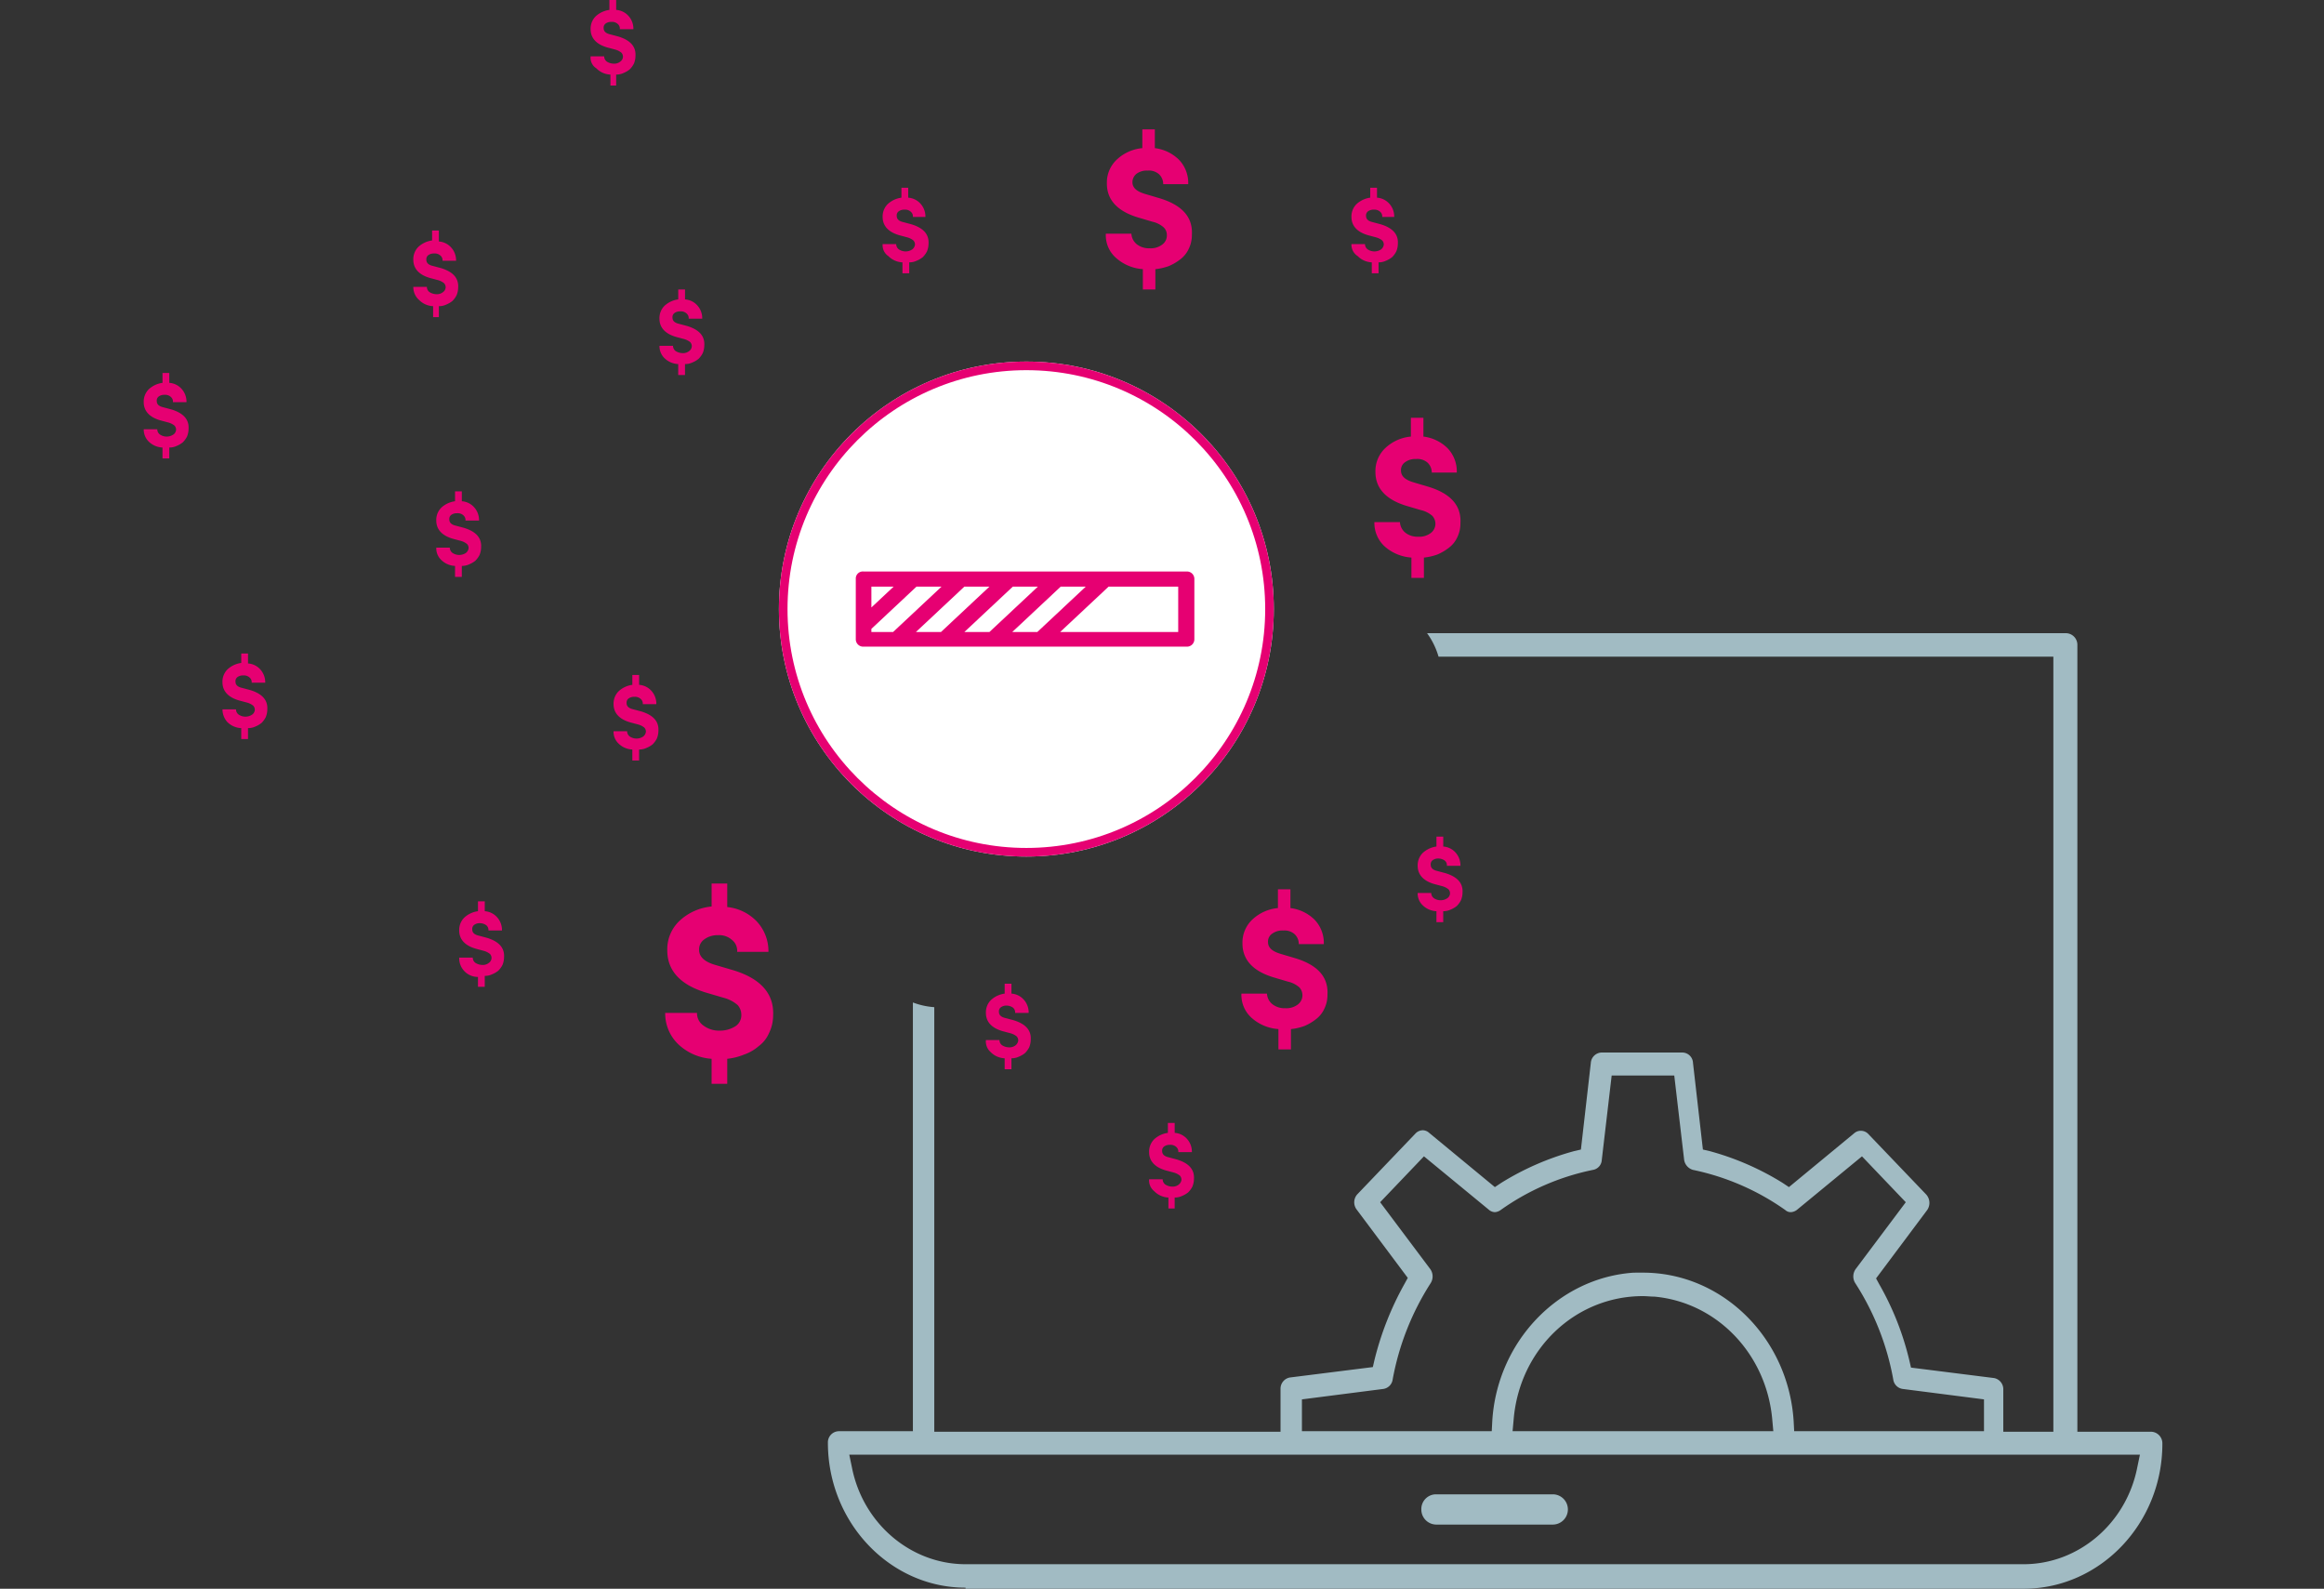 <svg xmlns="http://www.w3.org/2000/svg" xmlns:xlink="http://www.w3.org/1999/xlink" width="540.038" height="369.106" viewBox="0 0 540.038 369.106"><rect x="0" y="0" width="540.038" height="369.106" fill="#333333" stroke="none"/><defs><radialGradient id="radial-gradient" cx="0.5" cy="0.5" r="0.732" gradientTransform="matrix(0.683, 0, 0, -0.684, -0.191, 2.079)" gradientUnits="objectBoundingBox"><stop offset="0" stop-color="#ecf6f8"></stop><stop offset="0.571" stop-color="#ecf6f8" stop-opacity="0.835"></stop><stop offset="1" stop-color="#ecf6f8" stop-opacity="0"></stop></radialGradient></defs><g id="E-commerce_app-security" transform="translate(-7.6 -0.177)"><g id="Group_30822" transform="translate(7.6 0.177)"><path id="Path_20072" d="M226.619-3004c149.139,0,270.019,82.649,270.019,184.507,0,101.95-120.881,184.6-270.019,184.6S-43.4-2717.543-43.4-2819.493,77.481-3004,226.619-3004Z" transform="translate(43.4 3004)" opacity="0.8" fill="url(#radial-gradient)"></path></g><g id="Group_32993" data-name="Group 32993" transform="translate(40.998 0.178)"><path id="Path_20097" d="M381.158,333.2H353.893a3.415,3.415,0,0,0-3.393,3.514,3.493,3.493,0,0,0,3.393,3.514h27.265a3.516,3.516,0,0,0,0-7.028Z" transform="translate(-53.617 13.972)" fill="#a1bbc3"></path><g id="Group_30864" transform="translate(112.152 51.11)"><g id="Ellipse_1932" data-name="Ellipse 1932" transform="translate(35.449 32.891)" fill="#fff" stroke="#e60072" stroke-width="2"><circle cx="57.5" cy="57.5" r="57.5" stroke="none"></circle><circle cx="57.5" cy="57.5" r="56.5" fill="none"></circle></g><path id="noun-loading-1582963" d="M289.115,165.7h75.051a1.715,1.715,0,0,1,1.812,1.7v14.057a1.715,1.715,0,0,1-1.812,1.7H289.115a1.716,1.716,0,0,1-1.812-1.7h0V167.4a1.637,1.637,0,0,1,1.812-1.7Zm56.936,3.514-11.258,10.542h27.433V169.214Zm-16.563,10.542,11.258-10.542h-5.823l-11.258,10.542Zm-11.128,0,11.258-10.542h-5.823l-11.258,10.542Zm-11.258,0,11.258-10.542h-5.823l-11.258,10.542Zm-11.128,0,11.258-10.542h-5.823l-10.481,9.815v.727h5.046Zm-5.046-5.7,5.176-4.847h-5.176Z" transform="translate(-233.99 -84.034)" fill="#e60072"></path></g><g id="Group_32976" data-name="Group 32976" transform="translate(119.844 67.253)"><path id="Path_21835" data-name="Path 21835" d="M204.4,115.287h3.151a1.491,1.491,0,0,0,.606,1.212,3.031,3.031,0,0,0,1.575.485,2.235,2.235,0,0,0,1.575-.485,1.446,1.446,0,0,0,.606-1.091,1.376,1.376,0,0,0-.364-.969,3.946,3.946,0,0,0-1.454-.727l-1.818-.485c-2.545-.727-3.878-2.181-3.878-4.241a4.019,4.019,0,0,1,1.212-3.029,5.844,5.844,0,0,1,3.151-1.454v-2.3h1.575v2.3a4.225,4.225,0,0,1,2.908,1.454,4.43,4.43,0,0,1,1.091,3.029h-3.151a1.405,1.405,0,0,0-.485-1.212,1.932,1.932,0,0,0-1.454-.485,2.177,2.177,0,0,0-1.333.364,1.181,1.181,0,0,0-.485,1.091c0,.727.485,1.212,1.575,1.454l1.818.485c2.787.848,4.12,2.3,4,4.484a4.862,4.862,0,0,1-.364,1.818,5.38,5.38,0,0,1-.969,1.333,5.728,5.728,0,0,1-1.454.848,3.87,3.87,0,0,1-1.7.364v2.545h-1.575v-2.545a4.851,4.851,0,0,1-3.272-1.454A3.925,3.925,0,0,1,204.4,115.287Z" transform="translate(-204.4 -102.2)" fill="#e60072"></path></g><g id="Group_32977" data-name="Group 32977" transform="translate(103.849)"><path id="Path_21836" data-name="Path 21836" d="M191.2,59.787h3.151A1.491,1.491,0,0,0,194.956,61a3.031,3.031,0,0,0,1.575.485A2.235,2.235,0,0,0,198.107,61a1.446,1.446,0,0,0,.606-1.091,1.376,1.376,0,0,0-.364-.969,3.946,3.946,0,0,0-1.454-.727l-1.818-.485c-2.545-.727-3.878-2.181-3.878-4.241a4.019,4.019,0,0,1,1.212-3.029A5.844,5.844,0,0,1,195.562,49V46.7h1.575V49a4.225,4.225,0,0,1,2.908,1.454,4.43,4.43,0,0,1,1.091,3.029h-3.151a1.405,1.405,0,0,0-.485-1.212,1.932,1.932,0,0,0-1.454-.485,2.177,2.177,0,0,0-1.333.364,1.181,1.181,0,0,0-.485,1.091c0,.727.485,1.212,1.575,1.454l1.818.485c2.787.848,4.12,2.3,4,4.484a4.863,4.863,0,0,1-.364,1.818,5.38,5.38,0,0,1-.969,1.333,5.729,5.729,0,0,1-1.454.848,3.87,3.87,0,0,1-1.7.364v2.545H195.8V64.028a4.851,4.851,0,0,1-3.272-1.454A2.893,2.893,0,0,1,191.2,59.787Z" transform="translate(-191.2 -46.7)" fill="#e60072"></path></g><g id="Group_32978" data-name="Group 32978" transform="translate(109.18 156.803)"><path id="Path_21837" data-name="Path 21837" d="M195.6,189.187h3.151a1.491,1.491,0,0,0,.606,1.212,2.8,2.8,0,0,0,3.151,0,1.675,1.675,0,0,0,.606-1.091,1.376,1.376,0,0,0-.364-.969,3.946,3.946,0,0,0-1.454-.727l-1.818-.485c-2.545-.727-3.878-2.181-3.878-4.241a4.019,4.019,0,0,1,1.212-3.029,5.844,5.844,0,0,1,3.151-1.454v-2.3h1.575v2.3a4.225,4.225,0,0,1,2.908,1.454,4.43,4.43,0,0,1,1.091,3.029h-3.151a1.4,1.4,0,0,0-.485-1.212,1.931,1.931,0,0,0-1.454-.485,2.177,2.177,0,0,0-1.333.364,1.181,1.181,0,0,0-.485,1.091c0,.727.485,1.212,1.575,1.454l1.818.485c2.787.848,4.12,2.3,4,4.484a4.862,4.862,0,0,1-.364,1.818,5.38,5.38,0,0,1-.969,1.333,5.729,5.729,0,0,1-1.454.848,3.871,3.871,0,0,1-1.7.364v2.545h-1.575v-2.545a4.851,4.851,0,0,1-3.272-1.454A3.713,3.713,0,0,1,195.6,189.187Z" transform="translate(-195.6 -176.1)" fill="#e60072"></path></g><g id="Group_32979" data-name="Group 32979" transform="translate(285.977 97.063)"><path id="Path_21838" data-name="Path 21838" d="M341.5,151.035h5.938a3.365,3.365,0,0,0,1.212,2.424,4.535,4.535,0,0,0,3.029.969,4.377,4.377,0,0,0,2.908-.848,2.686,2.686,0,0,0,.364-4,5.978,5.978,0,0,0-2.666-1.333l-3.272-.969c-4.847-1.454-7.271-4.12-7.271-7.876a7.318,7.318,0,0,1,2.3-5.574,9.982,9.982,0,0,1,5.938-2.666V126.8h2.908v4.362a9.669,9.669,0,0,1,5.574,2.666,7.767,7.767,0,0,1,2.181,5.7h-5.817a3.1,3.1,0,0,0-.969-2.3,3.535,3.535,0,0,0-2.666-.848,3.976,3.976,0,0,0-2.545.727,2.2,2.2,0,0,0-.969,1.939c0,1.333.969,2.181,3.029,2.787l3.272.969c5.211,1.575,7.755,4.362,7.513,8.482a7.214,7.214,0,0,1-.727,3.272,6.379,6.379,0,0,1-1.939,2.424,11.878,11.878,0,0,1-2.666,1.575,13.279,13.279,0,0,1-3.151.727V164H350.1v-4.726a10.383,10.383,0,0,1-6.3-2.666A7.383,7.383,0,0,1,341.5,151.035Z" transform="translate(-341.5 -126.8)" fill="#e60072"></path></g><g id="Group_32980" data-name="Group 32980" transform="translate(67.98 114.149)"><path id="Path_21839" data-name="Path 21839" d="M161.6,153.987h3.151a1.491,1.491,0,0,0,.606,1.212,2.8,2.8,0,0,0,3.151,0,1.675,1.675,0,0,0,.606-1.091,1.376,1.376,0,0,0-.364-.969,3.946,3.946,0,0,0-1.454-.727l-1.818-.485c-2.545-.727-3.878-2.181-3.878-4.241a4.019,4.019,0,0,1,1.212-3.029,5.844,5.844,0,0,1,3.151-1.454v-2.3h1.575v2.3a4.225,4.225,0,0,1,2.908,1.454,4.43,4.43,0,0,1,1.091,3.029h-3.151a1.405,1.405,0,0,0-.485-1.212,1.932,1.932,0,0,0-1.454-.485,2.177,2.177,0,0,0-1.333.364,1.181,1.181,0,0,0-.485,1.091c0,.727.485,1.212,1.575,1.454l1.818.485c2.787.848,4.12,2.3,4,4.484a4.862,4.862,0,0,1-.364,1.818,5.381,5.381,0,0,1-.969,1.333,5.729,5.729,0,0,1-1.454.848,3.87,3.87,0,0,1-1.7.364v2.545h-1.575v-2.545a4.851,4.851,0,0,1-3.272-1.454A3.713,3.713,0,0,1,161.6,153.987Z" transform="translate(-161.6 -140.9)" fill="#e60072"></path></g><g id="Group_32981" data-name="Group 32981" transform="translate(0 86.641)"><path id="Path_21840" data-name="Path 21840" d="M105.5,131.287h3.151a1.491,1.491,0,0,0,.606,1.212,2.8,2.8,0,0,0,3.151,0,1.446,1.446,0,0,0,.606-1.091,1.376,1.376,0,0,0-.364-.969,3.946,3.946,0,0,0-1.454-.727l-1.818-.485c-2.545-.727-3.878-2.181-3.878-4.241a4.019,4.019,0,0,1,1.212-3.029,5.844,5.844,0,0,1,3.151-1.454v-2.3h1.575v2.3a4.225,4.225,0,0,1,2.908,1.454,4.43,4.43,0,0,1,1.091,3.029h-3.151a1.405,1.405,0,0,0-.485-1.212,1.932,1.932,0,0,0-1.454-.485,2.177,2.177,0,0,0-1.333.364,1.181,1.181,0,0,0-.485,1.091c0,.727.485,1.212,1.575,1.454l1.818.485c2.787.848,4.12,2.3,4,4.484a4.862,4.862,0,0,1-.364,1.818,5.381,5.381,0,0,1-.969,1.333,5.729,5.729,0,0,1-1.454.848,3.87,3.87,0,0,1-1.7.364v2.545h-1.575v-2.545a4.851,4.851,0,0,1-3.272-1.454A3.925,3.925,0,0,1,105.5,131.287Z" transform="translate(-105.5 -118.2)" fill="#e60072"></path></g><g id="Group_32982" data-name="Group 32982" transform="translate(296.035 194.368)"><path id="Path_21841" data-name="Path 21841" d="M349.8,220.187h3.151a1.492,1.492,0,0,0,.606,1.212,2.8,2.8,0,0,0,3.151,0,1.446,1.446,0,0,0,.606-1.091,1.376,1.376,0,0,0-.363-.969,3.947,3.947,0,0,0-1.454-.727l-1.818-.485c-2.545-.727-3.878-2.181-3.878-4.241a4.019,4.019,0,0,1,1.212-3.029,5.844,5.844,0,0,1,3.151-1.454v-2.3h1.575v2.3a4.225,4.225,0,0,1,2.908,1.454,4.43,4.43,0,0,1,1.091,3.029h-3.151a1.405,1.405,0,0,0-.485-1.212,2.6,2.6,0,0,0-1.454-.485,2.177,2.177,0,0,0-1.333.364,1.181,1.181,0,0,0-.485,1.091c0,.727.485,1.212,1.575,1.454l1.818.485c2.787.848,4.12,2.3,4,4.484a4.863,4.863,0,0,1-.364,1.818,5.382,5.382,0,0,1-.969,1.333,5.731,5.731,0,0,1-1.454.848,3.87,3.87,0,0,1-1.7.364v2.545h-1.575v-2.545a4.851,4.851,0,0,1-3.272-1.454A3.713,3.713,0,0,1,349.8,220.187Z" transform="translate(-349.8 -207.1)" fill="#e60072"></path></g><g id="Group_32983" data-name="Group 32983" transform="translate(280.646 43.624)"><path id="Path_21842" data-name="Path 21842" d="M337.1,95.787h3.151A1.492,1.492,0,0,0,340.856,97a2.8,2.8,0,0,0,3.151,0,1.675,1.675,0,0,0,.606-1.091,1.376,1.376,0,0,0-.363-.969,3.947,3.947,0,0,0-1.454-.727l-1.818-.485c-2.545-.727-3.878-2.181-3.878-4.241a4.019,4.019,0,0,1,1.212-3.029A5.844,5.844,0,0,1,341.462,85V82.7h1.575V85a4.225,4.225,0,0,1,2.908,1.454,4.43,4.43,0,0,1,1.091,3.029h-2.787a1.405,1.405,0,0,0-.485-1.212,1.932,1.932,0,0,0-1.454-.485,2.177,2.177,0,0,0-1.333.364,1.181,1.181,0,0,0-.485,1.091c0,.727.485,1.212,1.575,1.454l1.818.485c2.787.848,4.12,2.3,4,4.484a4.863,4.863,0,0,1-.363,1.818,5.381,5.381,0,0,1-.969,1.333,5.729,5.729,0,0,1-1.454.848,3.871,3.871,0,0,1-1.7.364v2.545h-1.575v-2.545a4.851,4.851,0,0,1-3.272-1.454A3.1,3.1,0,0,1,337.1,95.787Z" transform="translate(-337.1 -82.7)" fill="#e60072"></path></g><g id="Group_32984" data-name="Group 32984" transform="translate(62.648 53.56)"><path id="Path_21843" data-name="Path 21843" d="M157.2,103.987h3.151a1.491,1.491,0,0,0,.606,1.212,3.031,3.031,0,0,0,1.575.485,2.235,2.235,0,0,0,1.575-.485,1.446,1.446,0,0,0,.606-1.091,1.376,1.376,0,0,0-.364-.969,3.945,3.945,0,0,0-1.454-.727l-1.818-.485c-2.545-.727-3.878-2.181-3.878-4.241a4.019,4.019,0,0,1,1.212-3.029,5.844,5.844,0,0,1,3.151-1.454V90.9h1.575v2.545a4.224,4.224,0,0,1,2.908,1.454,4.43,4.43,0,0,1,1.091,3.029h-3.151a1.405,1.405,0,0,0-.485-1.212,1.932,1.932,0,0,0-1.454-.485,2.177,2.177,0,0,0-1.333.364,1.181,1.181,0,0,0-.485,1.091c0,.727.485,1.212,1.575,1.454l1.818.485c2.787.848,4.12,2.3,4,4.484a4.862,4.862,0,0,1-.364,1.818,5.379,5.379,0,0,1-.969,1.333,5.729,5.729,0,0,1-1.454.848,3.87,3.87,0,0,1-1.7.364v2.545H161.8v-2.545a4.851,4.851,0,0,1-3.272-1.454A3.938,3.938,0,0,1,157.2,103.987Z" transform="translate(-157.2 -90.9)" fill="#e60072"></path></g><g id="Group_32985" data-name="Group 32985" transform="translate(171.708 43.624)"><path id="Path_21844" data-name="Path 21844" d="M247.2,95.787h3.151A1.491,1.491,0,0,0,250.956,97a2.8,2.8,0,0,0,3.151,0,1.675,1.675,0,0,0,.606-1.091,1.376,1.376,0,0,0-.364-.969,3.946,3.946,0,0,0-1.454-.727l-1.818-.485c-2.545-.727-3.878-2.181-3.878-4.241a4.019,4.019,0,0,1,1.212-3.029A5.844,5.844,0,0,1,251.562,85V82.7h1.575V85a4.225,4.225,0,0,1,2.908,1.454,4.43,4.43,0,0,1,1.091,3.029h-2.908a1.405,1.405,0,0,0-.485-1.212,1.932,1.932,0,0,0-1.454-.485,2.177,2.177,0,0,0-1.333.364,1.181,1.181,0,0,0-.485,1.091c0,.727.485,1.212,1.575,1.454l1.818.485c2.787.848,4.12,2.3,4,4.484a4.862,4.862,0,0,1-.364,1.818,5.38,5.38,0,0,1-.969,1.333,5.729,5.729,0,0,1-1.454.848,3.871,3.871,0,0,1-1.7.364v2.545H251.8v-2.545a4.851,4.851,0,0,1-3.272-1.454A3.011,3.011,0,0,1,247.2,95.787Z" transform="translate(-247.2 -82.7)" fill="#e60072"></path></g><g id="Group_32986" data-name="Group 32986" transform="translate(255.077 206.607)"><path id="Path_21845" data-name="Path 21845" d="M316,241.435h5.938a3.365,3.365,0,0,0,1.212,2.423,4.535,4.535,0,0,0,3.029.969,4.378,4.378,0,0,0,2.908-.848,2.686,2.686,0,0,0,.364-4,5.978,5.978,0,0,0-2.666-1.333l-3.272-.969c-4.847-1.454-7.271-4.12-7.271-7.876a7.318,7.318,0,0,1,2.3-5.574,9.982,9.982,0,0,1,5.938-2.666V217.2h2.908v4.362a9.669,9.669,0,0,1,5.574,2.666,7.766,7.766,0,0,1,2.181,5.7h-5.816a3.1,3.1,0,0,0-.969-2.3,3.536,3.536,0,0,0-2.666-.848,3.976,3.976,0,0,0-2.545.727,2.2,2.2,0,0,0-.969,1.939c0,1.333.969,2.181,3.029,2.787l3.272.969c5.211,1.575,7.755,4.362,7.513,8.482a7.214,7.214,0,0,1-.727,3.272,6.378,6.378,0,0,1-1.939,2.424,11.872,11.872,0,0,1-2.666,1.575,13.274,13.274,0,0,1-3.151.727V254.4H324.6v-4.726a10.382,10.382,0,0,1-6.3-2.666A7.143,7.143,0,0,1,316,241.435Z" transform="translate(-316 -217.2)" fill="#e60072"></path></g><g id="Group_32987" data-name="Group 32987" transform="translate(233.629 260.894)"><path id="Path_21846" data-name="Path 21846" d="M298.3,275.087h3.151a1.491,1.491,0,0,0,.606,1.212,3.03,3.03,0,0,0,1.575.485,2.235,2.235,0,0,0,1.575-.485,1.675,1.675,0,0,0,.606-1.091,1.376,1.376,0,0,0-.364-.969,3.946,3.946,0,0,0-1.454-.727l-1.818-.485c-2.545-.727-3.878-2.181-3.878-4.241a4.019,4.019,0,0,1,1.212-3.029,5.844,5.844,0,0,1,3.151-1.454V262h1.575v2.3a4.225,4.225,0,0,1,2.908,1.454,4.43,4.43,0,0,1,1.091,3.029h-3.151a1.405,1.405,0,0,0-.485-1.212,1.932,1.932,0,0,0-1.454-.485,2.177,2.177,0,0,0-1.333.363,1.181,1.181,0,0,0-.485,1.091c0,.727.485,1.212,1.575,1.454l1.818.485c2.787.848,4.12,2.3,4,4.484a4.863,4.863,0,0,1-.364,1.818,5.387,5.387,0,0,1-.969,1.333,5.736,5.736,0,0,1-1.454.848,3.871,3.871,0,0,1-1.7.363v2.545h-1.454v-2.545a4.851,4.851,0,0,1-3.272-1.454A3.2,3.2,0,0,1,298.3,275.087Z" transform="translate(-298.3 -262)" fill="#e60072"></path></g><g id="Group_32988" data-name="Group 32988" transform="translate(18.298 151.835)"><path id="Path_21847" data-name="Path 21847" d="M120.6,184.966h3.151a1.491,1.491,0,0,0,.606,1.212,2.8,2.8,0,0,0,3.151,0,1.446,1.446,0,0,0,.606-1.091,1.376,1.376,0,0,0-.364-.969,3.946,3.946,0,0,0-1.454-.727l-1.818-.485c-2.545-.727-3.878-2.181-3.878-4.241a4.019,4.019,0,0,1,1.212-3.029,5.844,5.844,0,0,1,3.151-1.454V172h1.575v2.3a4.225,4.225,0,0,1,2.908,1.454,4.43,4.43,0,0,1,1.091,3.029h-3.151a1.4,1.4,0,0,0-.485-1.212,1.931,1.931,0,0,0-1.454-.485,2.176,2.176,0,0,0-1.333.364,1.181,1.181,0,0,0-.485,1.091c0,.727.485,1.212,1.575,1.454l1.818.485c2.787.848,4.12,2.3,4,4.484a4.863,4.863,0,0,1-.364,1.818,5.381,5.381,0,0,1-.969,1.333,5.73,5.73,0,0,1-1.454.848,3.871,3.871,0,0,1-1.7.364v2.545h-1.575v-2.545a4.851,4.851,0,0,1-3.272-1.454A4.485,4.485,0,0,1,120.6,184.966Z" transform="translate(-120.6 -172)" fill="#e60072"></path></g><g id="Group_32989" data-name="Group 32989" transform="translate(73.312 209.394)"><path id="Path_21848" data-name="Path 21848" d="M166,232.587h3.151a1.491,1.491,0,0,0,.606,1.212,3.031,3.031,0,0,0,1.575.485,2.235,2.235,0,0,0,1.575-.485,1.446,1.446,0,0,0,.606-1.091,1.376,1.376,0,0,0-.364-.969,3.946,3.946,0,0,0-1.454-.727l-1.818-.485c-2.545-.727-3.878-2.181-3.878-4.241a4.019,4.019,0,0,1,1.212-3.029,5.843,5.843,0,0,1,3.151-1.454v-2.3h1.575v2.3a4.224,4.224,0,0,1,2.908,1.454,4.43,4.43,0,0,1,1.091,3.029h-3.151a1.405,1.405,0,0,0-.485-1.212,2.6,2.6,0,0,0-1.454-.485,2.177,2.177,0,0,0-1.333.364,1.181,1.181,0,0,0-.485,1.091c0,.727.485,1.212,1.575,1.454l1.818.485c2.787.848,4.12,2.3,4,4.484a4.862,4.862,0,0,1-.364,1.818,5.38,5.38,0,0,1-.969,1.333,5.728,5.728,0,0,1-1.454.848,3.871,3.871,0,0,1-1.7.364v2.545h-1.575v-2.3A4.331,4.331,0,0,1,166,232.587Z" transform="translate(-166 -219.5)" fill="#e60072"></path></g><g id="Group_32990" data-name="Group 32990" transform="translate(195.701 228.54)"><path id="Path_21849" data-name="Path 21849" d="M267,248.387h3.151a1.491,1.491,0,0,0,.606,1.212,3.031,3.031,0,0,0,1.575.485,2.235,2.235,0,0,0,1.575-.485,1.675,1.675,0,0,0,.606-1.091,1.376,1.376,0,0,0-.363-.969,3.945,3.945,0,0,0-1.454-.727l-1.818-.485c-2.545-.727-3.878-2.181-3.878-4.241a4.019,4.019,0,0,1,1.212-3.029,5.844,5.844,0,0,1,3.15-1.454v-2.3h1.575v2.3a4.224,4.224,0,0,1,2.908,1.454,4.43,4.43,0,0,1,1.091,3.029h-3.151a1.4,1.4,0,0,0-.485-1.212,2.6,2.6,0,0,0-1.454-.485,2.177,2.177,0,0,0-1.333.364,1.181,1.181,0,0,0-.485,1.091c0,.727.485,1.212,1.575,1.454l1.818.485c2.787.848,4.12,2.3,4,4.484a4.862,4.862,0,0,1-.363,1.818,5.381,5.381,0,0,1-.969,1.333,5.729,5.729,0,0,1-1.454.848,3.87,3.87,0,0,1-1.7.364v2.545h-1.575v-2.545a4.851,4.851,0,0,1-3.272-1.454A3.316,3.316,0,0,1,267,248.387Z" transform="translate(-267 -235.3)" fill="#e60072"></path></g><g id="Group_32991" data-name="Group 32991" transform="translate(121.177 205.274)"><path id="Path_21850" data-name="Path 21850" d="M205.5,246.152h7.392a3.455,3.455,0,0,0,1.454,2.908,6.054,6.054,0,0,0,3.756,1.212,6.751,6.751,0,0,0,3.635-.969,3.041,3.041,0,0,0,1.454-2.666,3.4,3.4,0,0,0-.848-2.3,8.066,8.066,0,0,0-3.272-1.7l-4.12-1.212c-5.938-1.818-8.967-5.089-8.967-9.815a9.059,9.059,0,0,1,2.908-6.907,12.613,12.613,0,0,1,7.392-3.272V216.1h3.635v5.453a11.063,11.063,0,0,1,6.907,3.393,10.112,10.112,0,0,1,2.666,7.028h-7.271a3.2,3.2,0,0,0-1.212-2.787,4.444,4.444,0,0,0-3.272-1.091,5.134,5.134,0,0,0-3.151.969,2.829,2.829,0,0,0-1.212,2.424c0,1.575,1.212,2.787,3.756,3.514l4.12,1.212c6.422,1.939,9.573,5.453,9.331,10.542a9.372,9.372,0,0,1-.969,4.12,7.49,7.49,0,0,1-2.424,3.029,10.35,10.35,0,0,1-3.393,1.939,14.007,14.007,0,0,1-3.878.969v5.817h-3.635v-5.817a12.418,12.418,0,0,1-7.755-3.393A9.889,9.889,0,0,1,205.5,246.152Z" transform="translate(-205.5 -216.1)" fill="#e60072"></path></g><g id="Group_32992" data-name="Group 32992" transform="translate(223.571 30.052)"><path id="Path_21851" data-name="Path 21851" d="M290,95.735h5.938a3.365,3.365,0,0,0,1.212,2.424,4.535,4.535,0,0,0,3.029.969,4.377,4.377,0,0,0,2.908-.848,2.591,2.591,0,0,0,1.091-2.181,2.466,2.466,0,0,0-.727-1.818,5.978,5.978,0,0,0-2.666-1.333l-3.272-.969c-4.847-1.454-7.271-4.12-7.271-7.877a7.318,7.318,0,0,1,2.3-5.574,9.982,9.982,0,0,1,5.938-2.666V71.5h2.908v4.362a9.67,9.67,0,0,1,5.574,2.666,7.766,7.766,0,0,1,2.181,5.7h-5.816a3.1,3.1,0,0,0-.969-2.3,3.535,3.535,0,0,0-2.666-.848,3.976,3.976,0,0,0-2.545.727,2.53,2.53,0,0,0-.969,1.939c0,1.333.969,2.181,3.029,2.787l3.272.969c5.211,1.575,7.755,4.362,7.513,8.482a7.215,7.215,0,0,1-.727,3.272,6.379,6.379,0,0,1-1.939,2.424,11.876,11.876,0,0,1-2.666,1.575,13.278,13.278,0,0,1-3.151.727V108.7H298.6v-4.726a10.383,10.383,0,0,1-6.3-2.666A6.974,6.974,0,0,1,290,95.735Z" transform="translate(-290 -71.5)" fill="#e60072"></path></g><path id="Path_21852" data-name="Path 21852" d="M268.691,389.854c-17.571,0-31.991-15.147-31.991-33.687a2.588,2.588,0,0,1,2.545-2.666h17.207V253.893a17.362,17.362,0,0,0,4.968,1.091v98.638h80.461v-9.937a2.637,2.637,0,0,1,2.181-2.666L363.33,338.6l.363-1.575a70.888,70.888,0,0,1,7.028-17.813l.727-1.333L359.573,302a2.771,2.771,0,0,1,.242-3.635l13.451-14.057a2.392,2.392,0,0,1,1.7-.727,2.236,2.236,0,0,1,1.454.606l15.268,12.6,1.454-.969a63.847,63.847,0,0,1,16.965-7.392l1.575-.364,2.3-20.115a2.6,2.6,0,0,1,2.424-2.424h18.9a2.508,2.508,0,0,1,2.423,2.424l2.3,20.115,1.575.364a63.846,63.846,0,0,1,16.965,7.392l1.454.969,15.268-12.6a2.329,2.329,0,0,1,1.454-.485,2.393,2.393,0,0,1,1.7.727L491.9,298.486a2.921,2.921,0,0,1,.242,3.635L480.266,318l.727,1.333a66.6,66.6,0,0,1,7.028,17.813l.364,1.575,19.267,2.424a2.637,2.637,0,0,1,2.181,2.666v9.815h11.633V173.553H378.6a17.576,17.576,0,0,0-2.666-5.453H524.5a2.7,2.7,0,0,1,2.545,2.787V353.622h17.207a2.7,2.7,0,0,1,2.545,2.787c0,18.54-14.42,33.566-31.991,33.687H268.691Zm-26.417-27.992c2.545,13.087,13.693,22.539,26.417,22.539H514.559c12.724,0,23.872-9.452,26.416-22.539l.606-2.908H241.668Zm183.825-45.2c18.419,0,33.808,15.147,35.02,34.535l.121,2.3h44.108v-7.392l-18.9-2.424a2.567,2.567,0,0,1-2.181-2.181,61.2,61.2,0,0,0-8.846-22.418,2.932,2.932,0,0,1,.121-3.272L487.173,300.3,476.994,289.64,461.968,302a2.518,2.518,0,0,1-1.454.606,1.822,1.822,0,0,1-1.333-.485,57.359,57.359,0,0,0-21.448-9.331,2.88,2.88,0,0,1-2.06-2.3l-2.3-19.631H418.829l-2.3,19.631a2.464,2.464,0,0,1-2.06,2.3,56.528,56.528,0,0,0-21.448,9.331,2.541,2.541,0,0,1-1.333.485,2.236,2.236,0,0,1-1.454-.606l-15.026-12.36L365.026,300.3l11.633,15.511a2.932,2.932,0,0,1,.121,3.272,62.048,62.048,0,0,0-8.846,22.418,2.567,2.567,0,0,1-2.181,2.181l-18.9,2.424V353.5h44.108l.121-2.3c1.091-18.419,15.268-33.324,32.839-34.535Zm0,5.453c-15.753,0-28.719,12.36-30.052,28.719l-.242,2.666h60.588l-.242-2.666c-1.333-15.268-12.845-27.265-27.386-28.6C427.917,322.237,426.948,322.116,426.1,322.116Z" transform="translate(-77.716 -20.991)" fill="#a1bbc3"></path></g></g></svg>
